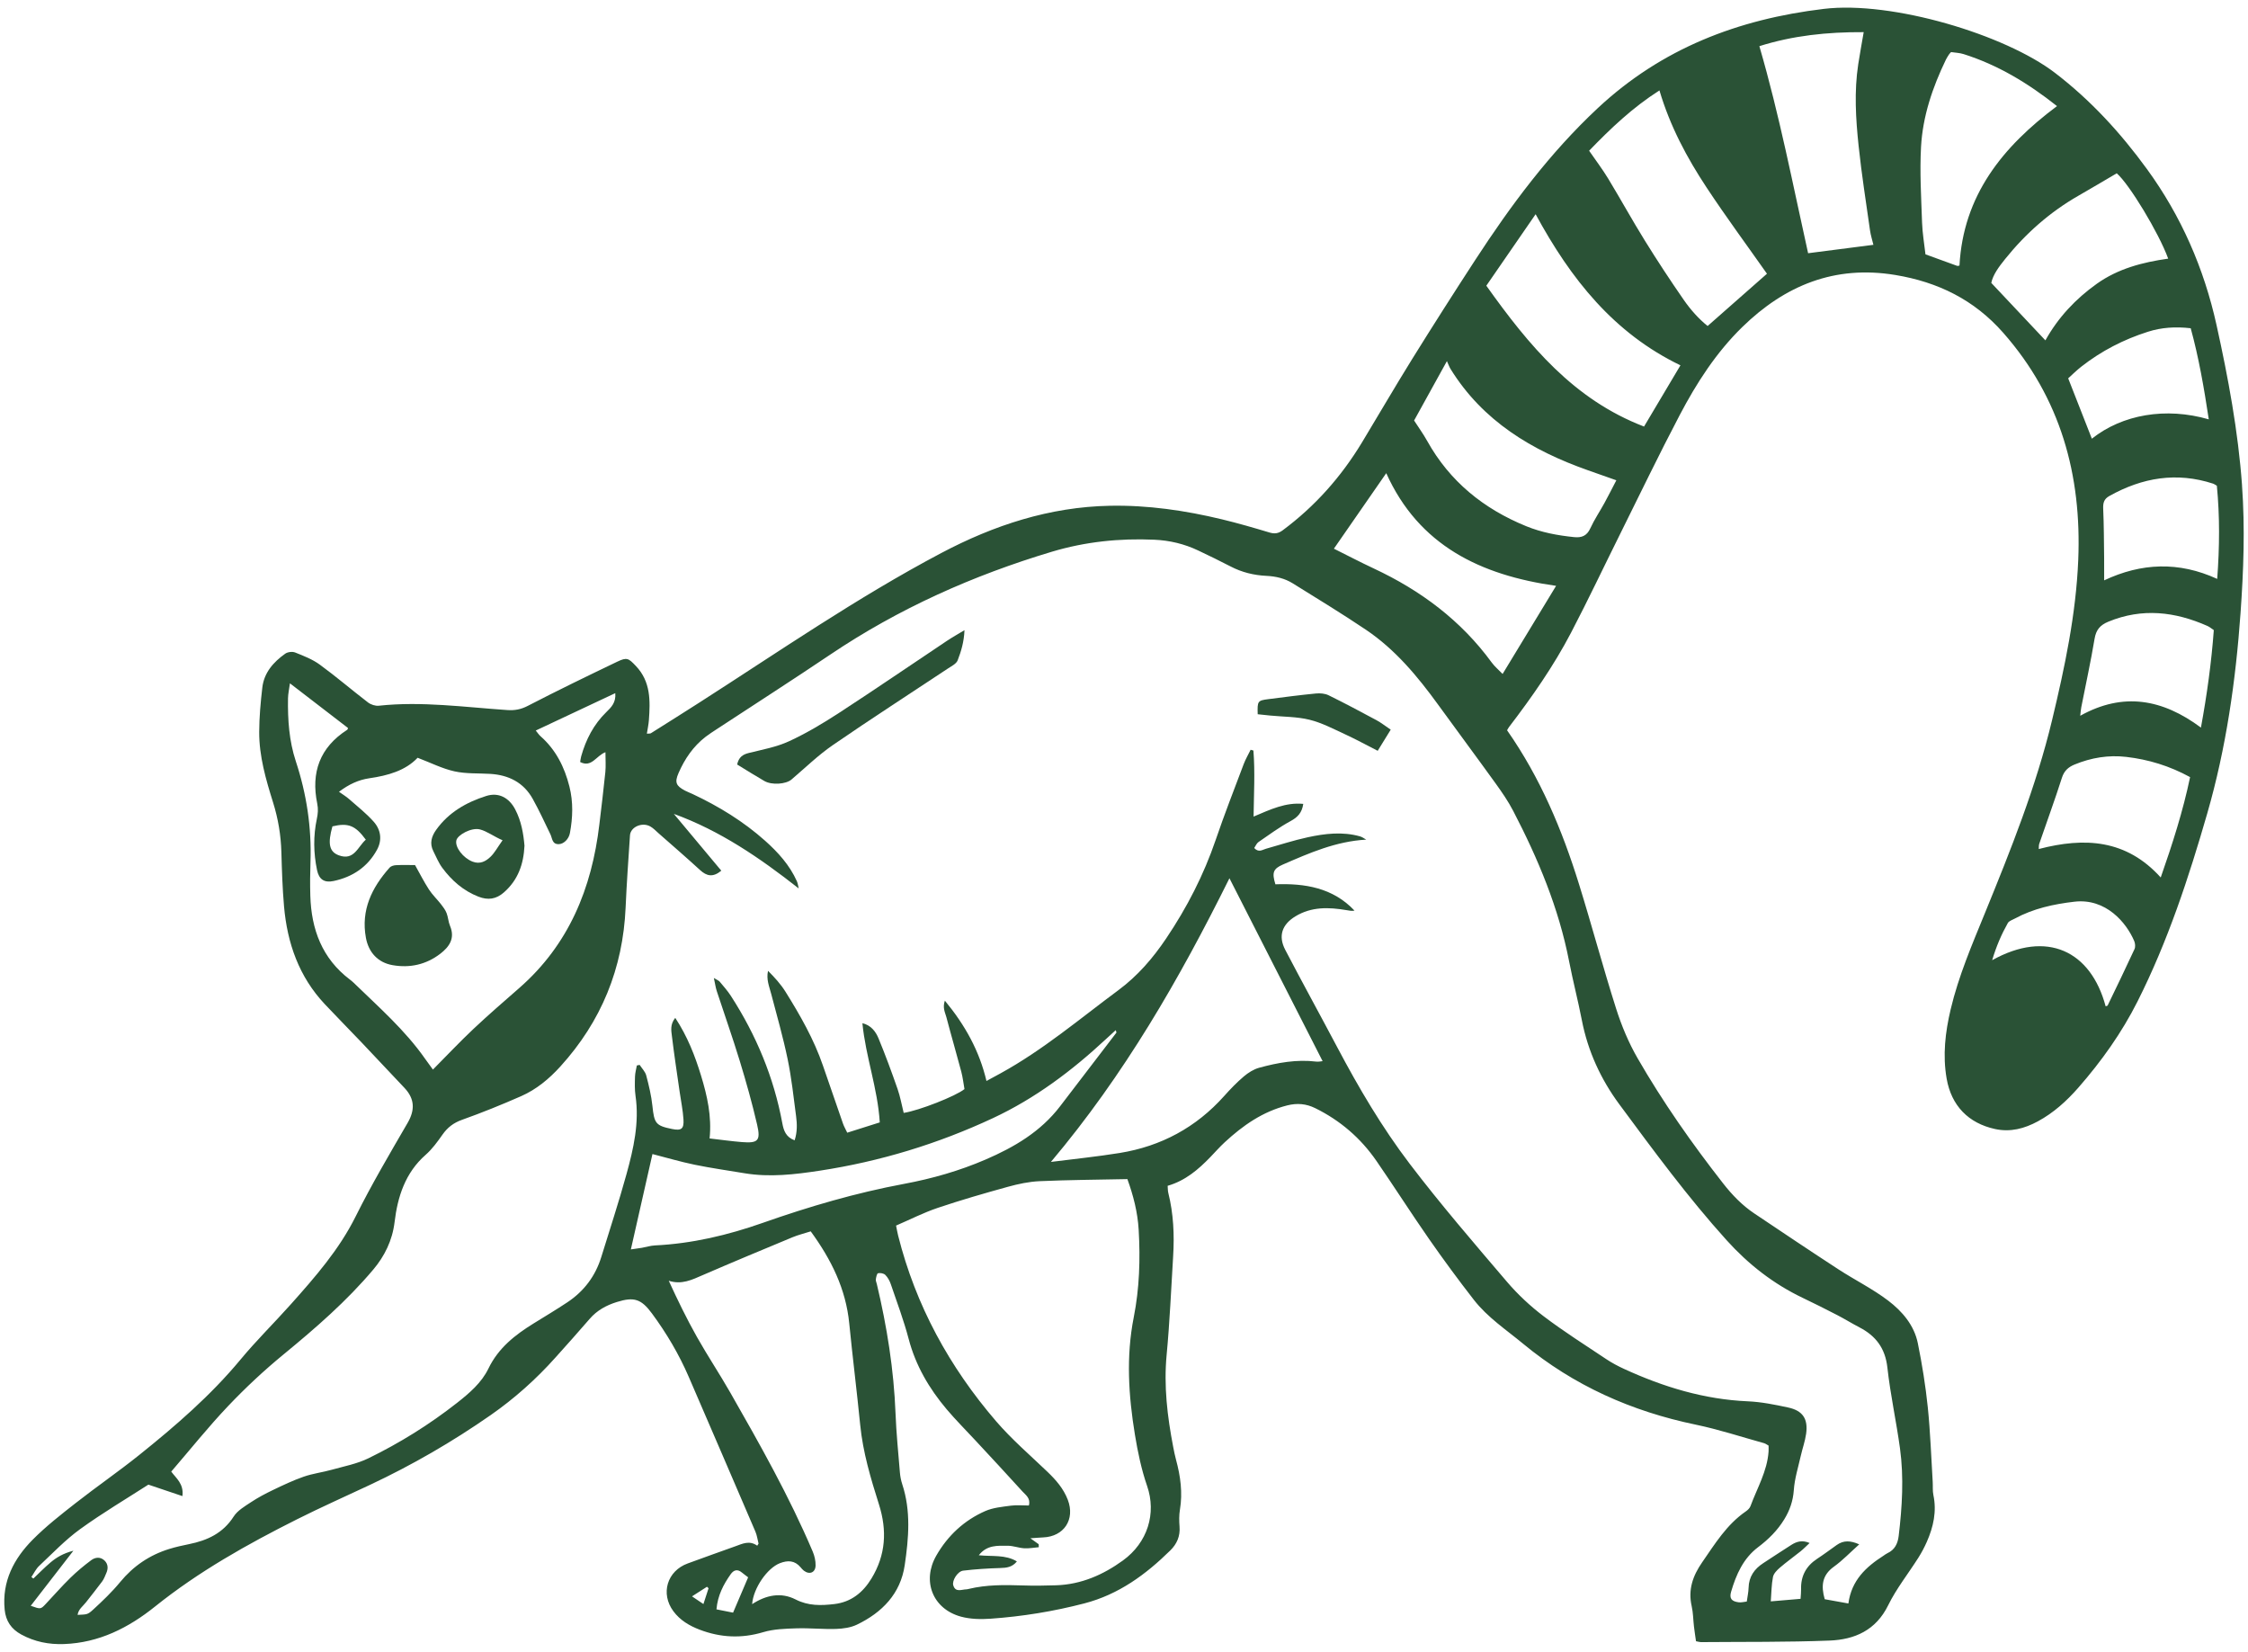 <svg xmlns="http://www.w3.org/2000/svg" id="Layer_1" viewBox="0 0 1470 1080"><defs><style>.cls-1{fill:#2a5236;}</style></defs><path class="cls-1" d="m482.033,499.87c1.025-4.758,3.622-6.547,7.608-7.536,8.872-2.202,18.098-3.867,26.303-7.652,11.346-5.234,22.209-11.723,32.706-18.554,23.698-15.422,47.032-31.404,70.548-47.107,3.442-2.299,7.072-4.316,11.486-6.992-.294,7.626-2.175,13.815-4.452,19.725-.879,2.28-4.06,3.811-6.402,5.367-25.068,16.655-50.386,32.946-75.173,50.009-9.647,6.641-18.161,14.939-27.114,22.574-3.548,3.026-12.772,3.795-17.735.943-5.882-3.38-11.613-7.024-17.775-10.777Z"></path><path class="cls-1" d="m822.426,467.001c-.254-8.587-.059-8.953,6.935-9.86,10.375-1.346,20.756-2.689,31.166-3.708,2.72-.266,5.888-.002,8.284,1.175,10.556,5.185,20.942,10.72,31.304,16.29,2.958,1.59,5.625,3.723,9.297,6.193-2.846,4.62-5.5,8.926-8.513,13.816-7.514-3.825-14.355-7.576-21.423-10.832-7.569-3.486-15.111-7.485-23.109-9.457-8.286-2.043-17.105-1.916-25.69-2.752-2.795-.272-5.586-.584-8.25-.864Z"></path><path class="cls-1" d="m271.395,565.62c3.121,5.548,5.828,10.927,9.083,15.95,2.24,3.458,5.315,6.365,7.87,9.634,1.411,1.805,2.854,3.716,3.68,5.817,1.045,2.659,1.13,5.706,2.239,8.328,3.449,8.151-.433,13.717-6.406,18.289-9.22,7.058-19.815,9.421-31.183,7.418-9.475-1.669-15.629-8.233-17.405-17.884-3.338-18.142,3.869-32.795,15.482-45.877.885-.996,2.714-1.529,4.137-1.601,4.163-.208,8.343-.074,12.503-.074Z"></path><path class="cls-1" d="m336.893,529.212c-4.032-7.666-10.836-11.349-18.981-8.758-12.912,4.107-24.506,10.675-32.661,22.084-3.102,4.341-4.456,8.905-1.901,13.966,1.87,3.706,3.445,7.661,5.893,10.956,6.174,8.313,13.775,14.992,23.635,18.827,6.228,2.423,11.563,1.694,16.706-2.846,9.091-8.025,12.797-18.248,13.387-30.473-.685-7.949-2.099-16.191-6.079-23.756Zm-16.001,30.861c-3.152,3.09-6.97,5.185-11.855,3.316-6.125-2.341-11.702-9.466-10.606-13.97.861-3.532,9.808-8.535,15.413-7.102,4.653,1.189,8.966,4.572,14.789,7.09-3.362,4.733-5.142,8.118-7.74,10.666Z"></path><path class="cls-1" d="m1466.11,317.4c-2.559-35.431-9.026-70.228-16.68-104.841-8.21-37.131-23.122-71.291-45.531-102.057-17.226-23.649-36.774-45.005-60.168-62.9-32.563-24.909-106.262-47.162-151.096-41.795-56.211,6.729-106.06,25.907-147.815,64.882-31.527,29.428-56.965,63.685-80.351,99.614-13.881,21.328-27.572,42.785-41.004,64.399-11.208,18.039-21.862,36.422-32.857,54.596-13.593,22.47-30.716,41.756-51.853,57.448-2.854,2.119-5.318,2.419-8.667,1.413-10.288-3.089-20.62-6.087-31.059-8.602-24.05-5.795-48.418-9.347-73.229-8.868-39.437.761-75.82,12.69-110.335,30.93-55.06,29.098-106.235,64.519-158.581,98.031-10.375,6.643-20.8,13.209-31.235,19.759-.527.331-1.363.171-2.654.299.49-3.177,1.114-5.977,1.323-8.808.934-12.689,1.243-25.194-8.484-35.427-4.817-5.069-5.844-5.881-12.189-2.837-19.618,9.412-39.209,18.9-58.528,28.904-4.489,2.324-8.518,3.056-13.372,2.729-27.97-1.885-55.876-5.862-84.033-2.837-2.276.245-5.203-.72-7.053-2.136-10.612-8.124-20.766-16.861-31.55-24.738-4.771-3.485-10.549-5.714-16.103-7.932-1.816-.726-4.891-.358-6.491.778-7.686,5.459-13.838,12.364-14.979,22.141-1.122,9.611-1.996,19.311-2.039,28.977-.071,15.919,4.363,31.108,9.071,46.152,3.316,10.596,5.117,21.372,5.432,32.477.335,11.803.699,23.627,1.726,35.383,2.111,24.142,9.788,46.124,26.745,64.116,7.915,8.399,16.035,16.604,23.992,24.965,9.395,9.872,18.732,19.8,28.059,29.736,6.635,7.069,6.97,14.336,2.025,22.853-11.712,20.174-23.594,40.311-33.981,61.173-10.832,21.754-26.484,39.602-42.37,57.413-10.827,12.141-22.487,23.571-32.86,36.079-19.569,23.598-42.573,43.449-66.326,62.495-13.499,10.824-27.792,20.652-41.419,31.325-9.692,7.592-19.482,15.234-28.13,23.946-12.396,12.49-20.25,27.36-18.403,45.874.738,7.401,4.316,12.657,10.861,16.212,8.777,4.767,17.982,6.6,27.995,6.236,22.893-.831,42.189-10.666,59.373-24.45,28.654-22.986,60.363-40.77,92.977-57.136,15.698-7.878,31.766-15.022,47.668-22.492,27.607-12.965,53.913-28.185,78.935-45.624,15.568-10.851,29.634-23.414,42.284-37.555,7.523-8.41,15.084-16.79,22.438-25.347,4.816-5.602,10.935-8.908,17.794-11.044,11.245-3.503,15.937-2.006,22.971,7.525,9.535,12.919,17.665,26.679,24.039,41.439,14.56,33.709,29.112,67.421,43.578,101.17,1.054,2.459,1.395,5.225,2.067,7.848-.287.453-.573.905-.859,1.358-5.194-3.703-9.772-1.222-14.369.398-10.374,3.656-20.702,7.447-31.045,11.191-13.523,4.894-18,19.748-9.41,31.291,4.387,5.895,10.442,9.473,17.161,12.034,13.662,5.208,27.332,5.879,41.563,1.63,6.877-2.053,14.418-2.272,21.685-2.509,8.636-.281,17.313.659,25.951.385,4.619-.147,9.616-.853,13.71-2.827,16.448-7.932,28.44-20.181,31.194-38.856,2.599-17.635,4.143-35.475-1.635-52.983-.813-2.465-1.306-5.098-1.52-7.688-1.056-12.816-2.353-25.63-2.85-38.472-1.111-28.698-5.61-56.864-12.249-84.741-.243-1.02-.773-2.09-.63-3.056.214-1.426.687-3.777,1.449-3.949,1.474-.331,3.728.084,4.748,1.103,1.607,1.608,2.834,3.843,3.579,6.031,4.051,11.893,8.496,23.697,11.686,35.827,4.587,17.448,13.39,32.421,24.84,45.984,5.918,7.009,12.439,13.504,18.678,20.242,10.342,11.167,20.748,22.276,30.951,33.567,2.087,2.307,5.421,4.366,4.14,9.122-3.994,0-7.946-.42-11.771.099-5.659.768-11.632,1.282-16.756,3.533-13.819,6.072-24.522,16.037-32.045,29.188-9.481,16.576-2.307,34.83,16.175,39.849,6.165,1.674,13.006,1.797,19.448,1.341,20.686-1.466,41.07-4.762,61.223-10.005,22.45-5.84,40.122-18.824,56.217-34.64,4.32-4.245,6.534-9.331,6.033-15.593-.292-3.643-.347-7.413.249-10.999,1.856-11.146.38-21.945-2.542-32.685-.756-2.78-1.317-5.618-1.862-8.45-3.837-19.893-6.208-39.802-4.275-60.204,2.028-21.413,2.926-42.935,4.246-64.414.857-13.951.234-27.8-3.169-41.439-.361-1.445-.283-3-.418-4.62,11.592-3.353,20.092-10.669,27.993-18.856,3.098-3.21,6.048-6.578,9.318-9.602,11.872-10.986,24.826-20.063,40.89-24.117,6.52-1.645,12.424-1.087,18.289,1.796,16.359,8.04,29.768,19.605,40.082,34.566,11.605,16.837,22.595,34.1,34.28,50.879,9.438,13.552,19.242,26.873,29.388,39.903,8.946,11.49,21.14,19.551,32.253,28.74,33.059,27.339,70.932,44.154,112.792,52.852,15.098,3.137,29.837,8.001,44.727,12.125.962.267,1.804.96,2.941,1.585,0,1.353.077,2.638-.012,3.91-.899,12.887-7.499,23.905-11.821,35.663-.501,1.362-1.839,2.61-3.093,3.472-12.453,8.573-20.116,21.149-28.497,33.245-6.144,8.865-9.311,17.911-6.857,28.713.98,4.318.967,8.857,1.489,13.285.389,3.288.91,6.561,1.34,9.614,1.664.312,2.429.587,3.193.58,28.061-.245,56.146.087,84.175-1.013,16.353-.642,30.229-6.659,38.281-23.058,5.391-10.981,13.203-20.763,19.791-31.171,2.079-3.287,3.922-6.767,5.49-10.328,4.303-9.764,6.554-19.835,4.293-30.593-.585-2.787-.267-5.757-.446-8.639-1.005-16.231-1.538-32.513-3.207-48.677-1.452-14.06-3.706-28.085-6.518-41.941-2.394-11.796-10.211-20.888-19.371-27.852-10.177-7.738-21.839-13.491-32.6-20.499-18.458-12.02-36.754-24.29-55.044-36.565-7.909-5.308-14.431-12.087-20.304-19.593-20.405-26.073-39.39-53.148-55.92-81.818-5.848-10.144-10.485-21.231-14.04-32.408-8.578-26.98-15.874-54.367-24.273-81.406-11.013-35.452-25.241-69.482-47.052-100.652.496-.827.833-1.534,1.297-2.141,15.01-19.611,29.147-39.846,40.589-61.75,11.168-21.384,21.485-43.213,32.233-64.818,12.853-25.835,25.362-51.851,38.78-77.389,11.004-20.944,23.787-40.829,40.892-57.526,27.953-27.286,60.53-40.626,100.125-34.059,27.901,4.628,51.507,16.173,70.523,37.777,37.574,42.688,51.349,93.029,49.062,148.556-1.463,35.52-8.828,70.224-17.106,104.705-10.451,43.525-27.054,84.914-43.921,126.204-8.43,20.641-17.244,41.132-22.403,62.939-3.534,14.942-5.288,30.002-2.623,45.262,3.096,17.729,14.24,29.16,31.647,32.96,10.042,2.192,19.228-.268,28.012-5.021,10.3-5.575,18.844-13.308,26.486-22.043,15.09-17.249,28.336-35.827,38.664-56.322,19.8-39.289,33.481-80.914,45.628-123.029,12.336-42.77,18.603-86.653,21.751-130.987,1.972-27.766,2.975-55.559.963-83.388Zm-1006.131,731.406c-2.821-1.901-4.631-3.122-7.459-5.028,3.825-2.457,6.804-4.371,9.785-6.285.343.327.685.653,1.03.98-.99,3.045-1.979,6.091-3.356,10.332Zm19.388,5.616c-3.305-.655-7.009-1.39-10.861-2.154.824-9.188,4.573-16.257,9.268-22.92,1.955-2.775,4.364-3.615,7.281-1.217,1.383,1.136,2.838,2.184,4.166,3.199-3.253,7.623-6.383,14.96-9.853,23.092Zm-248.14-411.888c-.75-.73-1.567-1.4-2.402-2.031-18.206-13.765-25.253-32.837-25.903-54.858-.215-7.336-.152-14.692.104-22.027.787-22.532-2.523-44.449-9.576-65.819-4.421-13.398-5.338-27.223-5.117-41.176.049-2.989.747-5.968,1.262-9.835,13.247,10.189,25.433,19.562,37.946,29.186.012-.032-.066.929-.558,1.245-17.864,11.486-23.72,27.887-19.535,48.22.715,3.47.463,6.571-.257,9.944-2.376,11.162-2.196,22.404.132,33.547,1.271,6.084,4.739,8.411,10.806,7.122,12.393-2.633,22.251-9.159,28.403-20.439,3.508-6.428,2.496-13.087-2.157-18.333-4.817-5.432-10.629-9.992-16.109-14.816-1.879-1.655-4.071-2.955-6.594-4.756,6.449-4.879,12.762-7.818,19.881-8.846,12.141-1.753,23.612-5.006,31.531-13.398,8.571,3.261,16.089,7.1,24.065,8.873,7.557,1.68,15.597,1.188,23.423,1.664,12.052.733,21.816,5.604,27.807,16.383,4.184,7.53,7.802,15.381,11.551,23.148,1.294,2.681,1.036,6.565,5.533,6.415,3.139-.105,6.466-3.232,7.215-7.246,1.89-10.146,2.233-20.27-.326-30.426-3.219-12.777-8.876-24.052-18.889-32.893-1.108-.978-1.93-2.279-3.122-3.718,17.39-8.175,34.298-16.123,51.997-24.442.556,6.175-2.732,9.339-5.793,12.32-8.338,8.118-13.426,17.997-16.517,29.048-.34,1.215-.453,2.494-.656,3.649,7.548,3.881,10.451-4.121,16.539-6.41,0,4.844.338,8.95-.065,12.982-1.146,11.463-2.575,22.898-3.929,34.34-4.939,41.744-19.976,78.527-52.338,106.844-10.065,8.807-20.199,17.551-29.928,26.72-8.943,8.429-17.386,17.391-26.556,26.63-1.527-2.103-3.348-4.533-5.086-7.021-13.186-18.863-30.438-33.899-46.782-49.789Zm-13.841-102.224c10.305-2.427,14.938-.642,21.828,8.713-5.245,4.548-7.625,13.959-17.676,10.219-6.317-2.351-7.321-7.755-4.152-18.932Zm357.386,443.368c5.381,17.011,4.462,33.021-4.899,48.412-5.64,9.271-13.372,15.445-24.337,16.731-8.602,1.008-16.949,1.247-25.261-3.011-9.632-4.934-19.383-2.86-28.448,3.063.799-10.503,9.887-23.575,18.152-26.786,5.174-2.01,9.716-1.841,13.521,2.665.675.799,1.357,1.632,2.182,2.256,3.685,2.787,7.548,1.24,7.645-3.416.063-3.028-.675-6.285-1.869-9.094-15.32-36.048-34.549-70.084-53.946-104.018-7.029-12.296-14.906-24.11-21.85-36.451-6.64-11.795-12.571-23.989-18.343-36.603,8.487,2.749,15.236-.673,22.255-3.714,19.472-8.437,39.068-16.59,58.666-24.735,3.591-1.493,7.419-2.422,11.909-3.857,13.498,18.491,22.964,37.7,25.181,60.111,2.194,22.183,4.974,44.309,7.178,66.492,1.776,17.893,6.889,34.974,12.263,51.955Zm-75.978-184.113c-22.825,8.033-46.238,13.587-70.546,14.75-2.844.136-5.647,1.062-8.481,1.552-2.216.383-4.45.657-7.235,1.061,4.939-21.812,9.547-42.173,14.116-62.355,9.057,2.322,18.246,5.048,27.598,6.978,10.772,2.222,21.688,3.744,32.542,5.561,16.548,2.769,32.963.818,49.308-1.676,39.364-6.006,77.1-17.492,113.188-34.341,27.617-12.893,51.63-30.963,73.839-51.609,2.096-1.949,4.221-3.868,6.451-5.909.214.788.596,1.437.424,1.663-12.239,16.057-24.54,32.068-36.8,48.109-12.68,16.592-29.986,26.745-48.707,34.819-17.14,7.392-34.931,12.48-53.345,15.91-31.474,5.862-62.142,14.854-92.353,25.487Zm235.496,220.757c-12.94,9.379-27.274,15.658-43.57,16.209-7.334.249-14.689.347-22.02.103-11.821-.392-23.594-.522-35.197,2.264-.51.122-1.028.282-1.544.29-3.164.051-7.153,2.216-8.607-2.63-.934-3.11,2.874-9.168,6.463-9.597,8.046-.962,16.164-1.479,24.265-1.716,4.111-.12,7.795-.489,10.878-4.318-7.551-4.569-16.035-3.099-24.908-4.033,5.374-6.889,12.352-6.216,18.878-6.215,3.617,0,7.215,1.446,10.855,1.664,3.139.188,6.328-.439,9.493-.706-.017-.649-.034-1.298-.052-1.947-1.348-.965-2.697-1.929-5.438-3.892,3.845-.266,6.057-.476,8.275-.563,13.718-.541,21.1-11.763,16.186-24.608-2.791-7.295-7.735-12.955-13.292-18.28-11.351-10.878-23.385-21.202-33.6-33.077-30.518-35.48-52.549-75.676-64.038-121.32-.51-2.026-.853-4.094-1.369-6.603,9.071-3.908,17.919-8.43,27.231-11.573,15.133-5.106,30.506-9.538,45.906-13.788,6.767-1.867,13.816-3.369,20.799-3.678,18.836-.836,37.706-.941,57.325-1.353,3.852,10.609,6.724,21.612,7.39,33.194,1.103,19.188.516,38.248-3.227,57.173-5.063,25.597-3.419,51.222.762,76.699,1.859,11.341,4.238,22.761,7.981,33.592,6.191,17.914.35,36.985-15.823,48.708Zm126.393-326.2c-12.739-1.555-25.104.695-37.262,4.011-3.639.992-7.19,3.252-10.108,5.727-4.57,3.878-8.771,8.251-12.774,12.731-18.371,20.561-41.267,32.899-68.33,37.281-14.924,2.416-29.995,3.928-44.999,5.848,47.805-56.703,83.949-119.401,116.736-185.475,20.361,39.966,40.526,79.545,60.927,119.586-1.031.082-2.646.48-4.189.292Zm128.787-163.984c16.279,31.29,29.834,63.615,36.603,98.481,2.499,12.869,5.829,25.576,8.324,38.445,3.926,20.248,12.441,38.662,24.479,54.949,22.44,30.359,44.829,60.812,70.193,88.904,14.263,15.797,30.641,28.58,49.86,37.744,7.574,3.612,15.073,7.386,22.527,11.24,4.887,2.527,9.57,5.449,14.454,7.985,10.74,5.58,16.886,13.685,18.278,26.312,1.95,17.688,5.832,35.154,8.238,52.803,2.602,19.09,1.423,38.231-.859,57.305-.595,4.981-2.559,9.033-7.381,11.256-.944.435-1.766,1.128-2.649,1.696-11.321,7.283-20.812,15.972-22.853,31.166-5.506-.99-10.537-1.894-15.477-2.783-2.52-8.795-1.726-15.732,6.005-21.278,5.692-4.082,10.594-9.264,16.559-14.59-5.787-2.585-10.286-2.716-14.709.42-4.28,3.034-8.485,6.18-12.868,9.058-7.201,4.729-10.677,11.286-10.446,19.885.049,1.817-.187,3.643-.34,6.251-6.167.526-12.249,1.045-19.471,1.661.443-5.7.433-10.913,1.426-15.928.446-2.255,2.595-4.456,4.487-6.084,4.369-3.761,9.092-7.108,13.589-10.727,1.952-1.57,3.699-3.396,5.881-5.424-4.774-2.072-8.429-.973-11.811,1.154-6.213,3.909-12.307,8.008-18.467,12.002-5.867,3.803-9.45,8.881-9.621,16.143-.066,2.84-.724,5.666-1.18,8.983-1.846.193-3.622.711-5.303.492-4.644-.605-6.24-2.506-4.94-6.928,3.295-11.201,7.961-21.809,17.615-29.091,6.8-5.13,12.682-10.941,17.131-18.212,3.608-5.896,5.761-12.014,6.256-19.147.521-7.495,2.863-14.874,4.527-22.276,1.093-4.853,2.82-9.598,3.514-14.497,1.383-9.761-2.154-15.153-11.738-17.217-8.691-1.872-17.541-3.663-26.384-4.047-28.549-1.242-55.18-9.366-80.888-21.17-4.038-1.854-8.014-3.966-11.705-6.428-13.747-9.169-27.744-18.031-40.895-28-8.714-6.605-16.915-14.244-24.009-22.56-21.621-25.348-43.41-50.628-63.579-77.119-18.1-23.776-33.315-49.626-47.327-76.1-11.284-21.316-22.922-42.445-34.08-63.826-4.722-9.049-2.118-16.552,6.608-21.873,10.554-6.437,21.94-6.042,33.511-4.066,1.669.284,3.318.668,5.18.301-14.185-15.044-32.551-17.907-51.737-17.206-2.32-7.626-1.547-10.121,4.937-12.943,17.313-7.533,34.644-15.159,54.46-16.269-1.334-.72-2.592-1.713-4.017-2.115-11.463-3.237-22.958-1.863-34.264.586-9.2,1.992-18.194,4.94-27.269,7.497-2.393.675-4.744,2.691-7.682-.473.864-1.259,1.511-3.036,2.778-3.911,6.896-4.754,13.698-9.743,21.035-13.725,4.584-2.488,7.41-5.417,8.255-11.229-11.477-1.101-21.343,3.574-32.491,8.317.197-15.053,1.014-29.173-.111-43.199-.607-.169-1.214-.337-1.822-.506-1.534,3.145-3.328,6.192-4.559,9.452-6.197,16.435-12.593,32.807-18.265,49.426-7.854,23.014-18.806,44.292-32.38,64.468-8.751,13.007-18.666,24.507-31.257,33.84-25.272,18.732-49.345,39.155-77.083,54.388-2.728,1.497-5.467,2.971-9.192,4.994-4.667-19.749-13.908-36.402-27.211-52.536-1.63,4.774.204,7.81.977,10.755,3.127,11.911,6.591,23.734,9.747,35.638,1.002,3.783,1.434,7.717,2.101,11.441-5.524,4.543-29.826,14.099-39.742,15.57-1.306-5.195-2.248-10.598-4.032-15.706-3.879-11.11-7.938-22.172-12.438-33.041-1.847-4.464-4.881-8.534-10.534-9.913,2.125,21.966,9.993,42.56,11.356,64.875-7.533,2.383-14.168,4.483-21.269,6.73-1.085-2.292-2.114-4.046-2.774-5.931-4.412-12.616-8.76-25.255-13.101-37.896-5.919-17.242-14.902-32.948-24.49-48.311-3.107-4.983-7.129-9.395-11.428-13.692-1.268,5.54.791,10.229,2.064,15.082,3.716,14.175,7.777,28.287,10.746,42.622,2.548,12.301,3.895,24.86,5.53,37.336.67,5.101.831,10.299-.956,15.768-5.753-2.085-7.179-6.467-8.034-11.097-5.553-30.075-17.112-57.723-33.659-83.337-2.124-3.287-4.768-6.247-7.281-9.266-.602-.722-1.644-1.075-3.843-2.446.822,3.77,1.143,6.258,1.91,8.601,4.976,15.201,10.332,30.283,15.004,45.575,4.207,13.77,8.12,27.662,11.365,41.684,2.452,10.589.612,12.288-9.99,11.442-6.752-.539-13.47-1.502-21.081-2.376,1.484-14.443-1.552-27.882-5.612-41.146-3.972-12.981-8.85-25.546-16.846-37.702-3.468,4.354-2.614,8.35-2.187,11.905,1.466,12.23,3.351,24.41,5.088,36.607.848,5.966,2.101,11.905,2.476,17.899.387,6.246-1.415,7.475-7.376,6.275-10.804-2.175-11.729-3.658-12.936-15.112-.708-6.719-2.311-13.385-4.048-19.932-.662-2.499-2.821-4.601-4.296-6.884-.612.122-1.223.245-1.835.367-.423,2.416-1.134,4.824-1.206,7.25-.123,4.19-.27,8.454.333,12.579,2.578,17.627-1.294,34.535-5.895,51.227-5.013,18.192-10.907,36.142-16.479,54.178-3.866,12.509-11.336,22.418-22.209,29.633-7.208,4.783-14.64,9.234-22.002,13.781-12.183,7.524-23.077,16.037-29.6,29.546-4.487,9.296-12.499,16.124-20.593,22.476-18.019,14.142-37.407,26.21-57.956,36.216-7.43,3.617-15.871,5.215-23.927,7.464-6.054,1.69-12.395,2.467-18.306,4.52-6.881,2.39-13.515,5.557-20.101,8.712-4.953,2.372-9.85,4.97-14.42,7.997-4.083,2.702-8.771,5.432-11.291,9.367-6.978,10.898-17.204,15.617-29.164,18.031-4.356.879-8.719,1.842-12.959,3.154-12.859,3.979-23.482,11.162-32.114,21.663-5.297,6.442-11.411,12.268-17.565,17.929-3.839,3.532-4.178,3.162-10.249,3.509.526-3.737,3.507-5.663,5.464-8.198,3.519-4.558,7.179-9.011,10.589-13.649,1.219-1.659,1.947-3.699,2.778-5.617,1.255-2.897,1.103-5.798-1.191-8.039-2.665-2.603-6.07-2.233-8.693-.282-4.811,3.578-9.463,7.446-13.744,11.64-5.618,5.502-10.786,11.462-16.199,17.176-3.165,3.341-3.213,3.296-9.633,1.023,9.026-11.66,17.873-23.084,27.887-36.017-6.818,1.8-11.178,4.475-15.091,7.795-3.863,3.277-7.408,6.93-11.092,10.418-.426-.34-.853-.68-1.278-1.021,1.663-2.437,2.955-5.27,5.054-7.241,8.787-8.248,17.191-17.103,26.901-24.121,14.638-10.581,30.25-19.814,44.537-29.032,7.949,2.68,14.75,4.972,22.261,7.504,1.051-8.086-4.255-11.805-7.307-16.028,12.419-14.419,24.218-29.195,37.192-42.855,11.35-11.951,23.489-23.293,36.228-33.749,20.938-17.185,41.379-34.923,58.795-55.623,7.188-8.543,12.382-18.806,13.839-30.978,1.967-16.468,6.959-32.204,20.305-43.911,4.263-3.739,7.723-8.521,11.015-13.204,3.301-4.699,7.216-7.714,12.779-9.694,13.071-4.651,25.963-9.883,38.668-15.468,9.951-4.376,18.272-11.301,25.576-19.336,26.818-29.506,40.995-64.19,42.725-104.055.681-15.718,1.813-31.417,2.852-47.118.364-5.517,7.961-8.863,13.312-5.816,2.015,1.147,3.674,2.938,5.441,4.495,9.054,7.978,18.194,15.863,27.088,24.017,4.29,3.932,8.381,4.948,13.876.394-10.363-12.401-20.702-24.775-31.043-37.15,30.201,10.963,56.266,28.796,81.651,48.747-.389-1.581-.55-3.265-1.205-4.726-4.716-10.521-12.278-18.873-20.748-26.425-14.209-12.669-30.274-22.514-47.463-30.584-1.661-.78-3.404-1.398-5.019-2.261-5.759-3.081-6.806-5.316-4.124-11.464,4.024-9.231,9.606-17.459,17.71-23.692,2.283-1.756,4.724-3.311,7.136-4.894,24.777-16.262,49.732-32.261,74.312-48.816,44.78-30.159,93.462-51.848,144.995-67.296,21.756-6.522,44.177-8.86,66.909-7.843,10.076.451,19.703,2.733,28.803,7.079,7.098,3.39,14.196,6.793,21.167,10.43,7.364,3.84,15.227,5.74,23.399,6.126,6.199.293,12.012,1.672,17.206,4.902,16.02,9.963,32.151,19.776,47.801,30.302,19.208,12.919,33.808,30.488,47.283,49.064,12.479,17.202,25.176,34.247,37.596,51.492,4.127,5.733,8.186,11.615,11.437,17.866Zm-6.898-89.475c-2.677-2.781-5.217-4.878-7.099-7.456-20.109-27.556-46.487-47.172-77.132-61.506-8.76-4.097-17.335-8.588-26.089-12.945,11.612-16.749,22.744-32.804,34.232-49.375,21.301,47.302,61.633,66.697,111.069,73.67-11.878,19.562-23.107,38.056-34.98,57.613Zm66.546-111.676c-3.023,5.514-6.58,10.768-9.189,16.463-2.263,4.941-5.635,6.253-10.621,5.739-10.723-1.104-21.178-3.013-31.263-7.125-27.883-11.369-50.021-29.24-64.81-55.796-2.535-4.552-5.616-8.801-8.533-13.327,6.755-12.225,13.458-24.354,21.455-38.825,1.07,2.331,1.577,3.83,2.388,5.14,21.104,34.101,53.196,53.3,89.891,66.242,5.884,2.075,11.768,4.152,18.512,6.533-2.807,5.38-5.232,10.216-7.829,14.956Zm25.945-50.091c-46.01-17.64-75.254-52.948-103.132-92.09,10.544-15.29,20.911-30.321,32.24-46.748,22.981,42.402,51.149,77.818,94.695,98.808-8.178,13.755-15.9,26.741-23.803,40.031Zm41.582-65.747c-5.632-4.469-11.039-10.481-15.591-17.04-8.811-12.702-17.307-25.641-25.456-38.779-8.29-13.366-15.874-27.17-24.029-40.622-3.653-6.025-7.948-11.66-12.422-18.158,14.019-14.51,28.328-28.167,45.987-39.43,6.979,23.533,17.993,44.048,30.831,63.491,12.696,19.224,26.4,37.782,39.478,56.37-12.276,10.811-25.163,22.16-38.799,34.168Zm65.703-47.579c-9.879-44.338-18.656-90.034-31.876-135.385,21.885-6.914,44.291-9.296,68.229-9.166-1.314,7.671-2.554,14.312-3.574,20.988-2.714,17.778-1.621,35.608.241,53.323,1.944,18.474,4.848,36.849,7.451,55.25.469,3.304,1.518,6.527,2.228,9.495-14.288,1.839-28.219,3.632-42.699,5.496Zm97.434,8.255c-6.631-2.377-13.241-4.805-20.693-7.527-.756-6.775-1.985-13.745-2.224-20.749-.558-16.49-1.581-33.047-.678-49.481,1.105-20.072,7.545-39.019,16.288-57.112.569-1.174,1.314-2.267,2.019-3.369.277-.433.67-.79,1.318-1.533,2.654.408,5.566.479,8.232,1.323,22.28,7.054,41.937,18.839,61.065,33.999-35.824,26.729-61.323,58.569-63.78,104.271-.572.076-1.133.329-1.549.179Zm57.732,48.724c-12.123-12.875-23.399-24.85-35.38-37.574,1.099-5.396,5.016-10.587,9.085-15.648,13.441-16.712,29.252-30.685,47.916-41.365,8.405-4.81,16.722-9.78,25.03-14.65,8.141,6.983,27.451,38.81,33.651,55.791-16.722,2.371-32.783,6.535-46.671,16.433-13.838,9.861-25.258,21.981-33.631,37.013Zm14.904,24.819c2.462-2.207,5.369-5.125,8.588-7.644,13.112-10.263,27.687-17.778,43.553-22.813,8.873-2.816,17.91-3.437,27.978-2.297,5.265,19.179,8.677,38.833,11.817,59.581-28.139-8.152-56.53-3.182-76.461,12.642-5.053-12.885-10.076-25.697-15.476-39.468Zm43.369,373.198c-5.693,12.338-11.626,24.565-17.536,36.801-.163.337-.879.408-1.337.602-9.729-36.319-38.459-50.065-74.214-30.144,2.729-9.147,6.084-16.904,10.237-24.294.779-1.386,2.952-2.04,4.548-2.906,12.176-6.598,25.369-9.465,39.011-11.05,20.593-2.393,34.025,13.737,39.108,25.734.648,1.532.847,3.816.183,5.257Zm17.144-46.831c-22.513-24.931-49.758-26.434-79.76-18.6.104-1.191-.025-2.423.341-3.486,4.942-14.375,10.188-28.652,14.812-43.128,1.468-4.592,4.243-6.98,8.258-8.633,10.872-4.475,22.169-6.351,33.863-4.987,14.448,1.685,28.161,5.835,41.686,13.214-4.624,22.176-11.516,43.66-19.2,65.619Zm26.294-98.005c-25.06-18.617-50.765-23.414-78.933-7.73.269-2.244.363-3.932.684-5.576,2.924-14.909,6.19-29.759,8.69-44.738.988-5.912,3.607-8.977,9.075-11.226,22.119-9.094,43.553-6.557,64.759,2.832,1.389.615,2.585,1.671,4.137,2.699-1.558,21.157-4.438,42.033-8.412,63.738Zm10.641-97.214c-25.181-11.551-49.645-10.486-73.931.943,0-5.217.051-9.879-.011-14.539-.14-10.725-.138-21.459-.612-32.171-.167-3.807.432-6.434,3.977-8.42,21.57-12.08,44.071-15.882,67.969-8.077.713.232,1.331.75,2.376,1.356,1.945,19.899,1.796,39.949.232,60.908Z"></path></svg>